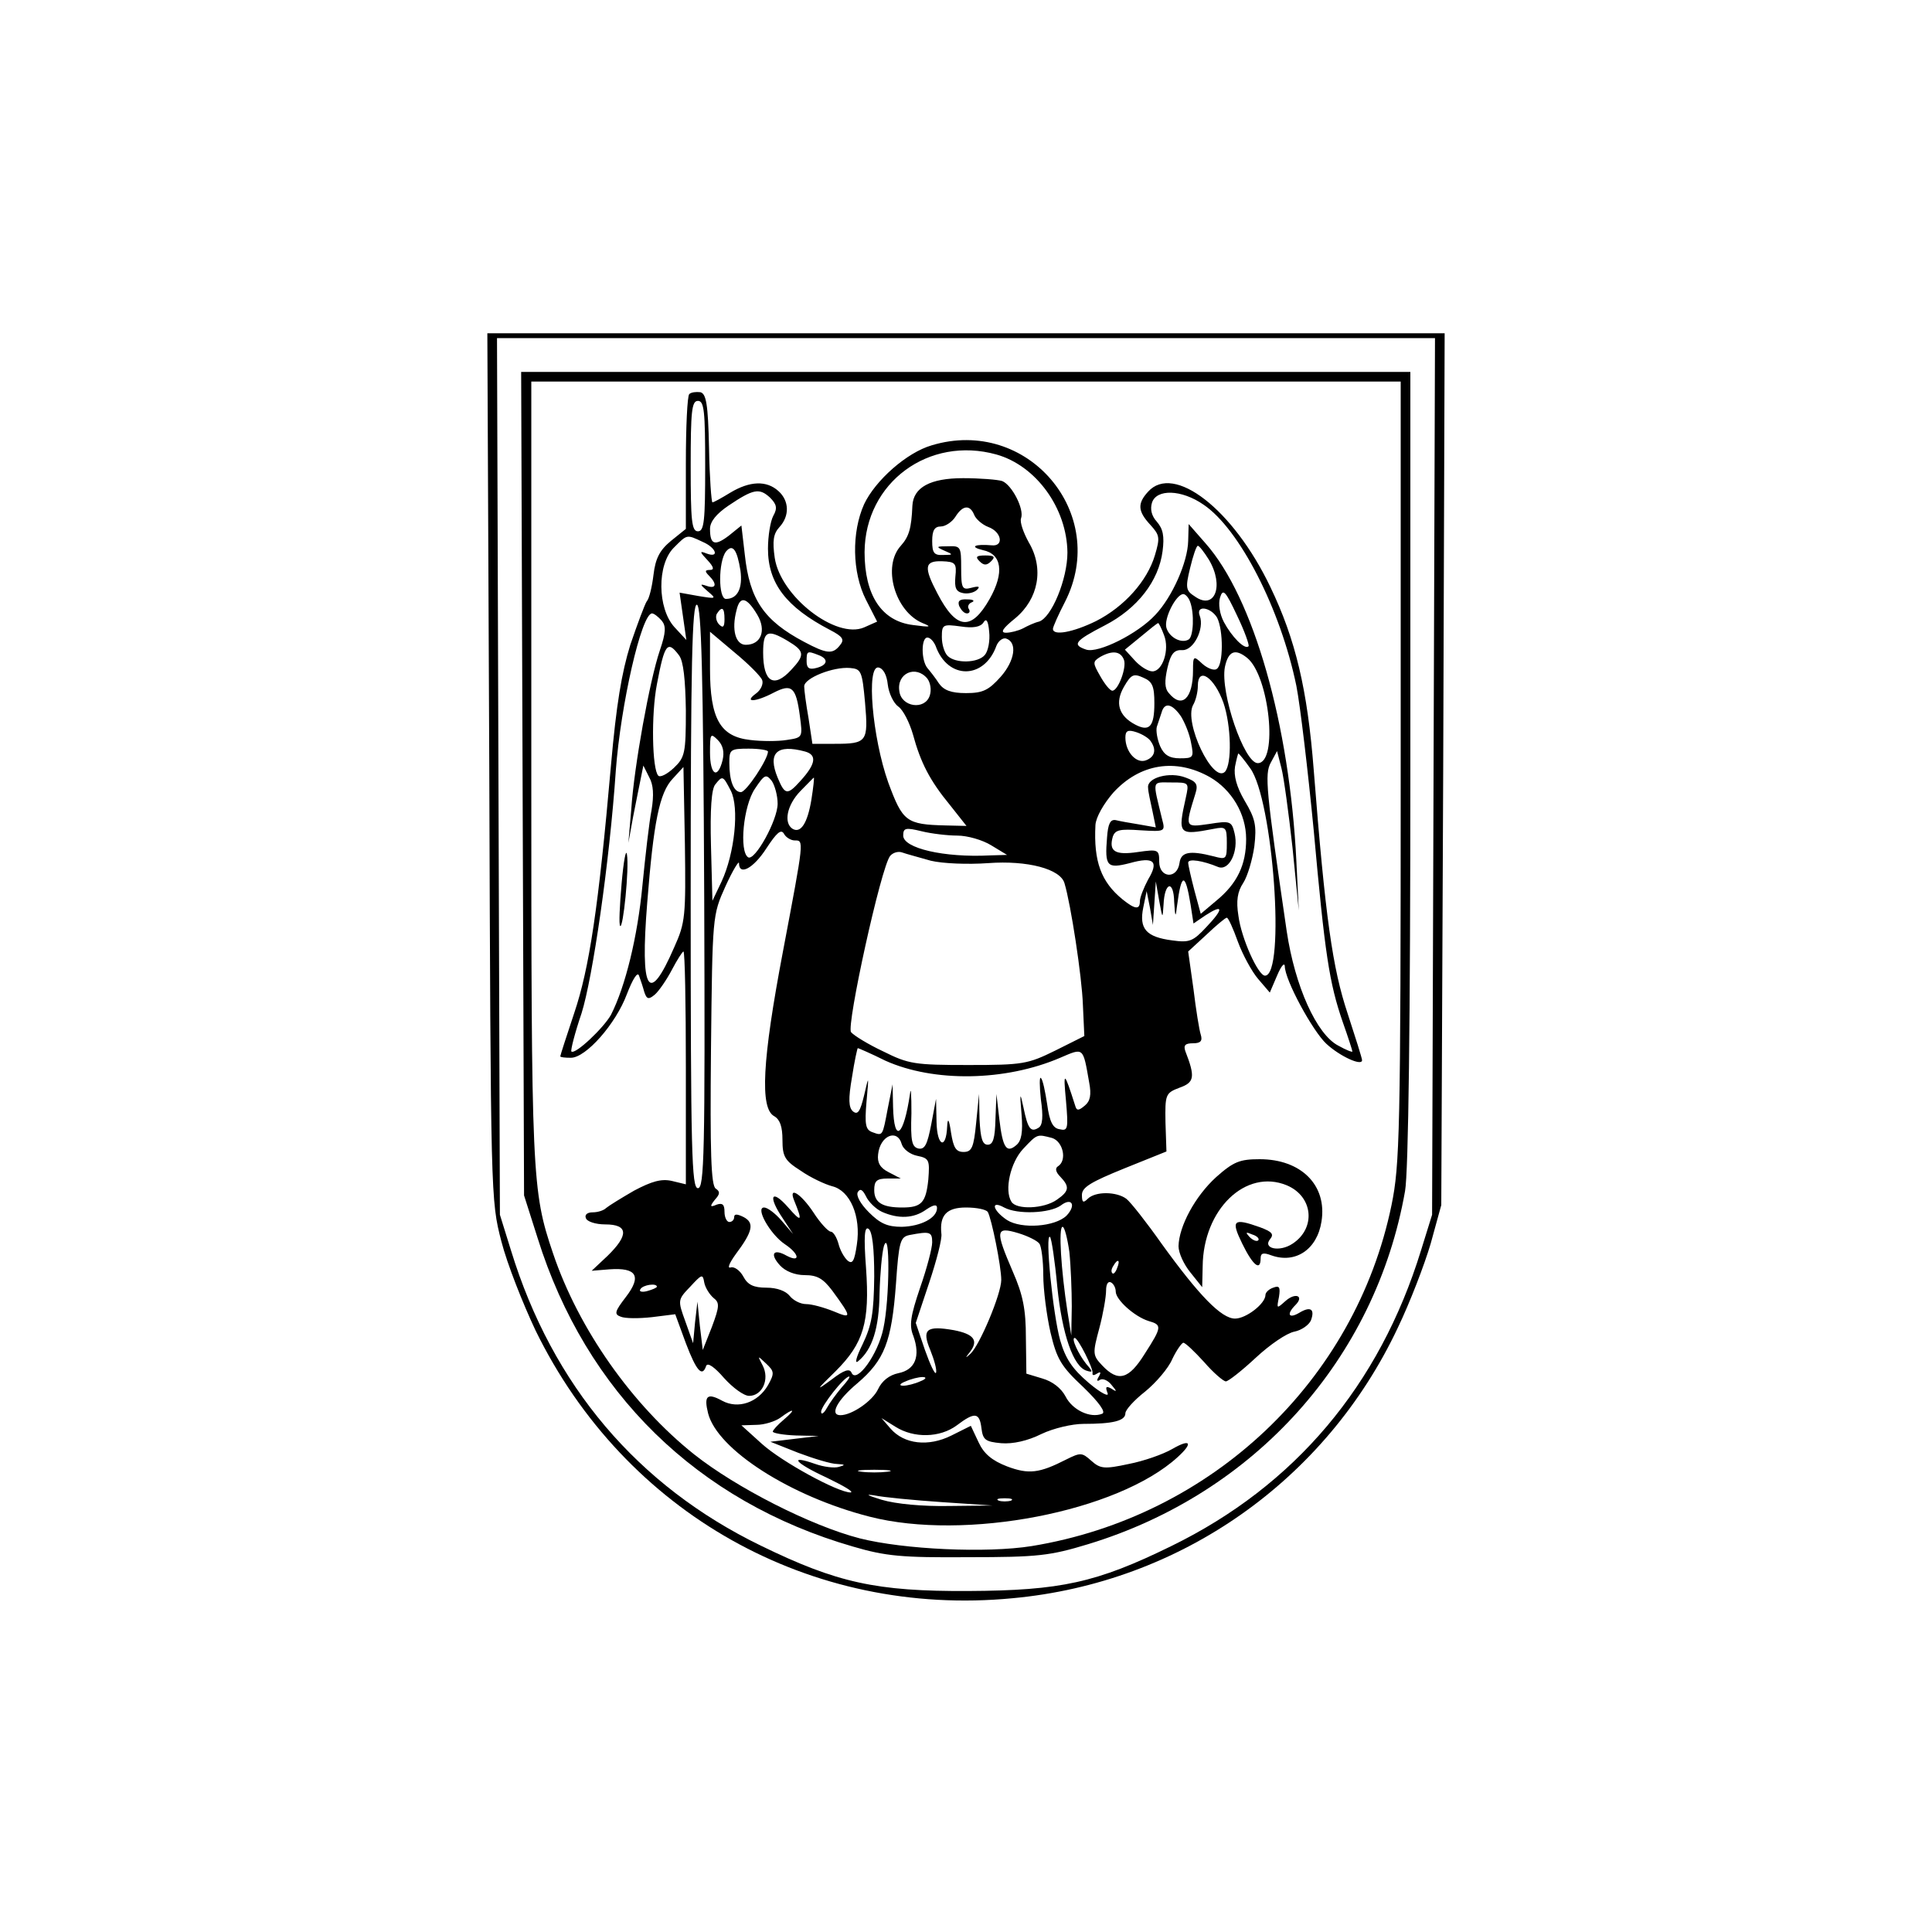 <?xml version="1.0" standalone="no"?>
<!DOCTYPE svg PUBLIC "-//W3C//DTD SVG 20010904//EN"
 "http://www.w3.org/TR/2001/REC-SVG-20010904/DTD/svg10.dtd">
<svg version="1.0" xmlns="http://www.w3.org/2000/svg"
 width="400pt" height="400pt" viewBox="0 0 400 400"
 preserveAspectRatio="xMidYMid meet">

<g transform="translate(0,400) scale(0.1,-0.1)"
fill="#000000" stroke="none">
<path d="M1013 2413 c3 -893 3 -898 25 -983 12 -47 45 -130 71 -185 185 -378
569 -594 987 -554 348 32 649 244 798 560 25 52 55 130 68 174 l22 80 4 903 3
902 -991 0 -991 0 4 -897z m1955 -20 l-3 -908 -23 -74 c-86 -279 -261 -487
-517 -612 -155 -76 -229 -92 -420 -93 -191 -1 -272 17 -430 94 -255 124 -431
331 -517 611 l-23 74 -3 908 -3 907 971 0 971 0 -3 -907z"/>
<path d="M1082 2378 l3 -853 28 -88 c100 -320 331 -546 653 -639 68 -20 101
-23 239 -22 144 0 169 3 248 27 345 105 595 384 656 731 7 39 11 350 11 878
l0 818 -920 0 -921 0 3 -852z m1818 25 c0 -748 -2 -815 -19 -898 -75 -364
-372 -645 -745 -706 -94 -15 -265 -7 -356 16 -101 26 -256 105 -343 174 -128
102 -239 259 -292 416 -44 130 -45 157 -45 1001 l0 804 900 0 900 0 0 -807z"/>
<path d="M1427 3184 c-4 -4 -7 -68 -7 -143 l0 -136 -31 -25 c-23 -19 -32 -36
-36 -70 -3 -25 -9 -50 -14 -55 -4 -6 -19 -46 -34 -90 -18 -58 -29 -124 -40
-249 -26 -296 -45 -421 -76 -513 -16 -48 -29 -88 -29 -90 0 -2 10 -3 22 -3 31
0 93 70 116 132 12 31 22 47 25 38 3 -8 8 -23 11 -34 5 -15 9 -16 22 -5 8 7
24 30 35 51 11 21 22 38 24 38 3 0 5 -108 5 -241 l0 -241 -29 7 c-22 5 -42 -1
-78 -20 -26 -15 -52 -31 -58 -36 -5 -5 -17 -9 -28 -9 -11 0 -17 -5 -14 -12 2
-7 20 -13 40 -13 48 0 49 -22 5 -65 l-33 -31 37 3 c56 4 67 -14 34 -57 -23
-30 -25 -36 -11 -41 9 -4 38 -4 65 -1 l48 6 22 -60 c22 -58 34 -71 42 -47 3 8
18 -3 37 -25 18 -20 41 -37 52 -37 27 0 43 34 28 63 -11 21 -11 21 7 4 17 -16
18 -20 4 -45 -21 -36 -62 -50 -95 -32 -31 17 -38 10 -29 -26 19 -75 170 -172
334 -214 198 -51 514 10 638 123 33 30 27 39 -11 17 -19 -11 -59 -25 -90 -31
-51 -11 -59 -10 -78 7 -19 17 -22 17 -52 2 -55 -28 -77 -31 -122 -14 -31 12
-48 26 -59 50 l-16 34 -40 -20 c-48 -24 -98 -18 -126 14 l-19 22 29 -18 c38
-24 92 -23 127 3 37 28 47 27 51 -6 3 -24 8 -28 41 -31 24 -2 55 5 83 19 25
12 64 21 87 21 60 0 87 6 87 22 0 7 18 27 41 45 22 18 48 48 56 67 9 19 20 34
23 34 4 0 23 -18 43 -40 19 -22 40 -40 45 -40 5 0 33 22 62 49 29 27 64 51 80
54 15 3 30 14 34 23 9 24 -1 30 -24 16 -22 -13 -27 -3 -8 16 19 19 0 27 -21 8
-18 -16 -18 -16 -13 9 3 20 1 24 -12 19 -9 -3 -16 -10 -16 -15 0 -18 -40 -49
-63 -49 -28 0 -74 47 -152 155 -31 44 -64 86 -73 93 -20 15 -64 16 -80 0 -9
-9 -12 -8 -12 8 0 16 19 27 88 55 l87 35 -2 60 c-1 58 0 61 29 72 31 11 33 22
12 76 -4 12 0 16 16 16 16 0 20 5 16 18 -3 9 -10 52 -15 94 l-11 78 38 35 c20
19 39 35 42 35 3 0 13 -22 23 -50 10 -27 29 -62 42 -77 l24 -28 15 35 c8 19
15 28 16 20 0 -29 58 -135 86 -161 28 -26 74 -47 74 -34 0 4 -14 48 -30 97
-31 93 -46 197 -70 503 -13 168 -38 272 -90 380 -77 161 -200 256 -253 197
-23 -25 -21 -41 5 -69 19 -21 20 -26 9 -63 -16 -53 -63 -106 -122 -136 -47
-23 -89 -31 -89 -16 0 4 11 29 25 56 93 183 -78 384 -276 324 -52 -15 -117
-73 -140 -122 -26 -58 -25 -141 4 -198 l23 -45 -27 -12 c-58 -25 -173 64 -185
144 -5 35 -3 50 10 64 21 23 20 54 -2 74 -25 23 -60 21 -100 -3 -18 -11 -34
-20 -37 -20 -2 0 -6 51 -7 112 -2 92 -6 113 -18 116 -9 1 -19 0 -23 -4z m33
-149 c0 -113 -2 -135 -15 -135 -13 0 -15 22 -15 135 0 113 2 135 15 135 13 0
15 -22 15 -135z m603 24 c82 -23 146 -111 147 -203 0 -55 -33 -135 -59 -143
-9 -2 -24 -9 -33 -14 -10 -5 -26 -9 -35 -9 -13 0 -7 9 19 30 48 40 60 103 28
157 -11 20 -19 42 -16 50 7 19 -19 69 -39 77 -9 3 -46 6 -81 6 -68 0 -103 -19
-105 -57 -2 -47 -7 -64 -24 -83 -39 -43 -12 -136 45 -160 20 -8 17 -9 -20 -4
-65 8 -100 62 -100 151 1 144 133 241 273 202z m-462 -127 c-6 -11 -11 -42
-11 -68 0 -72 38 -121 128 -168 27 -14 31 -20 21 -32 -15 -19 -27 -18 -74 7
-83 44 -113 87 -123 181 l-7 60 -26 -21 c-29 -22 -39 -19 -39 14 0 15 13 31
38 48 52 35 64 37 86 17 14 -14 16 -22 7 -38z m891 23 c74 -50 159 -215 192
-375 8 -41 24 -176 36 -300 23 -255 32 -315 60 -396 11 -31 20 -59 20 -61 0
-2 -13 3 -29 12 -45 23 -90 123 -107 237 -43 294 -46 325 -33 349 l13 24 9
-35 c5 -19 15 -93 23 -165 l13 -130 -5 102 c-14 284 -89 546 -188 658 l-35 40
-1 -35 c-1 -44 -33 -116 -68 -153 -36 -39 -118 -80 -143 -72 -30 10 -24 18 38
50 68 35 112 92 120 154 4 31 1 46 -12 61 -11 12 -14 26 -10 39 9 29 61 28
107 -4z m-475 -21 c3 -8 16 -20 29 -25 28 -10 33 -41 7 -38 -35 3 -47 -3 -18
-10 39 -8 45 -46 14 -101 -38 -67 -69 -64 -108 11 -29 55 -27 68 9 67 28 -1
31 -4 28 -32 -2 -23 1 -31 16 -34 10 -2 23 1 29 7 7 7 3 8 -12 4 -19 -5 -21
-1 -21 41 0 44 -1 46 -27 45 -25 0 -26 -1 -8 -9 19 -8 19 -9 -2 -9 -19 -1 -23
4 -23 29 0 22 5 30 18 30 9 0 23 9 30 20 15 24 30 26 39 4z m-562 -56 c28 -12
35 -34 8 -24 -15 6 -15 4 2 -14 13 -14 14 -20 5 -20 -11 0 -11 -3 -2 -12 17
-17 15 -28 -5 -21 -15 5 -14 3 2 -11 19 -16 18 -16 -19 -10 l-39 7 7 -49 7
-49 -25 27 c-35 39 -36 129 -1 164 28 28 26 28 60 12z m78 -59 c5 -37 -6 -59
-30 -59 -16 0 -16 77 0 98 14 17 23 4 30 -39z m970 22 c32 -54 12 -105 -29
-76 -19 12 -20 18 -10 59 6 25 13 46 16 46 3 0 13 -13 23 -29z m82 -179 c-8
-8 -35 20 -51 50 -9 17 -12 38 -8 51 6 19 11 14 35 -37 16 -33 26 -62 24 -64z
m-121 92 c9 -24 7 -72 -3 -78 -15 -9 -40 4 -46 24 -6 19 20 70 35 70 4 0 11
-7 14 -16z m-896 -27 c19 -32 8 -62 -24 -62 -21 0 -30 31 -19 72 7 30 21 27
43 -10z m-110 -585 c2 -531 0 -602 -13 -602 -13 0 -15 73 -15 606 0 480 3 605
13 602 9 -4 13 -136 15 -606z m42 576 c0 -16 -3 -19 -11 -11 -6 6 -8 16 -5 22
11 17 16 13 16 -11z m1020 3 c13 -26 13 -98 -1 -106 -5 -4 -19 1 -30 11 -18
17 -19 16 -19 -14 0 -58 -23 -80 -50 -47 -9 10 -9 25 -3 52 7 30 14 38 31 37
23 -1 46 44 36 71 -9 23 23 18 36 -4z m-1150 -6 c9 -11 9 -24 -4 -62 -21 -62
-53 -239 -59 -328 l-6 -70 10 55 c6 30 13 66 16 80 l5 25 12 -24 c9 -16 10
-37 5 -68 -5 -25 -13 -96 -19 -157 -10 -105 -35 -208 -65 -267 -15 -27 -74
-83 -82 -76 -2 2 7 38 21 79 23 73 58 312 71 503 10 135 53 325 75 325 4 0 13
-7 20 -15z m669 -71 c-14 -17 -61 -18 -77 -2 -7 7 -12 24 -12 39 0 26 2 27 39
22 26 -4 41 -1 47 8 6 10 10 4 12 -19 2 -18 -2 -40 -9 -48z m371 41 c12 -30
-3 -75 -24 -75 -9 0 -25 10 -36 22 l-21 23 33 27 c18 15 34 28 36 28 1 0 7
-11 12 -25z m-832 -93 c3 -8 -3 -21 -13 -28 -26 -19 -1 -18 37 2 37 19 46 12
54 -48 6 -45 6 -45 -27 -50 -18 -3 -52 -3 -76 0 -62 7 -83 44 -83 147 l0 77
51 -43 c28 -23 54 -49 57 -57z m53 81 c35 -21 36 -29 7 -60 -36 -39 -58 -25
-58 36 0 45 9 49 51 24z m306 -10 c25 -71 101 -70 126 0 4 10 13 17 20 15 24
-8 18 -46 -11 -79 -25 -28 -37 -34 -72 -34 -31 0 -46 6 -56 20 -7 11 -18 25
-24 32 -13 16 -13 63 0 63 6 0 13 -8 17 -17z m-531 -20 c9 -12 13 -50 14 -114
0 -89 -2 -97 -25 -119 -14 -13 -28 -20 -32 -16 -13 13 -15 127 -3 189 16 85
22 92 46 60z m288 1 c22 -8 20 -21 -4 -27 -15 -4 -20 0 -20 14 0 21 1 22 24
13z m633 -10 c6 -16 -12 -64 -24 -64 -5 0 -16 14 -25 30 -16 28 -16 30 0 40
25 14 42 12 49 -6z m255 4 c46 -37 65 -218 22 -218 -28 0 -78 146 -68 199 7
33 21 39 46 19z m-791 -93 c7 -81 4 -85 -63 -85 l-46 0 -8 53 c-5 28 -9 58 -9
66 0 17 60 41 95 38 23 -2 25 -6 31 -72z m47 38 c2 -18 12 -39 22 -46 10 -7
23 -33 30 -57 16 -59 35 -96 77 -147 l34 -43 -43 1 c-82 2 -89 8 -119 89 -33
93 -46 243 -20 238 10 -2 17 -16 19 -35z m82 12 c6 -8 9 -23 5 -35 -10 -31
-59 -24 -63 9 -6 37 34 55 58 26z m470 -51 c0 -48 -10 -60 -40 -44 -34 18 -42
45 -23 78 15 26 20 28 40 19 19 -8 23 -18 23 -53z m143 1 c16 -47 18 -127 3
-143 -25 -24 -85 102 -66 138 6 10 10 28 10 40 0 41 34 18 53 -35z m-88 -28
c8 -13 18 -37 21 -55 6 -30 5 -32 -23 -32 -22 0 -33 7 -41 25 -6 14 -9 32 -7
40 3 8 7 22 10 30 6 22 22 18 40 -8z m-63 -51 c13 -18 9 -33 -9 -40 -20 -8
-43 17 -43 47 0 14 5 17 23 11 12 -4 25 -12 29 -18z m-886 -40 c-10 -40 -26
-31 -26 16 0 39 1 41 16 26 11 -11 14 -25 10 -42z m94 18 c0 -16 -45 -84 -56
-84 -15 0 -24 23 -24 61 0 27 2 29 40 29 22 0 40 -3 40 -6z m77 0 c25 -7 22
-26 -10 -61 -27 -30 -32 -29 -47 7 -21 51 -2 70 57 54z m921 -34 c48 -64 74
-430 31 -430 -14 0 -49 77 -55 124 -5 31 -2 50 10 68 9 14 19 48 23 76 5 43 2
57 -20 94 -17 29 -23 52 -20 71 3 15 6 27 7 27 1 0 12 -13 24 -30z m-83 -19
c45 -26 75 -76 75 -128 0 -53 -18 -92 -62 -128 l-32 -27 -13 48 c-7 27 -13 53
-13 58 0 9 31 4 62 -9 23 -9 43 33 34 70 -6 25 -9 26 -53 19 -50 -7 -50 -8
-28 63 6 19 2 25 -20 33 -33 13 -81 0 -78 -21 0 -8 5 -29 9 -48 l7 -34 -34 6
c-19 3 -41 7 -49 9 -11 2 -16 -7 -18 -36 -5 -60 0 -65 47 -53 50 14 61 4 38
-34 -9 -17 -17 -37 -17 -45 0 -18 -10 -17 -36 4 -44 36 -60 78 -56 154 1 16
17 44 37 67 55 60 129 72 200 32z m-1109 -352 c-53 -122 -71 -94 -56 92 13
165 25 228 53 257 l22 24 3 -159 c2 -150 1 -163 -22 -214z m214 297 c0 -34
-47 -119 -61 -111 -19 12 -10 107 14 142 20 30 23 31 35 16 6 -9 12 -30 12
-47z m-97 27 c18 -35 8 -130 -19 -188 l-19 -40 -3 114 c-2 75 1 118 9 127 15
19 16 18 32 -13z m167 -18 c-8 -49 -22 -71 -39 -61 -19 12 -12 49 16 78 15 15
27 28 28 28 1 0 -1 -20 -5 -45z m775 3 c-17 -76 -15 -78 58 -64 25 5 27 3 27
-29 0 -34 -1 -35 -27 -28 -51 13 -68 9 -71 -14 -5 -34 -42 -31 -42 3 0 25 -2
26 -44 20 -47 -7 -61 1 -52 32 5 14 15 16 57 13 51 -3 52 -3 45 23 -20 83 -22
76 19 76 37 0 37 0 30 -32z m-810 -88 c20 0 20 3 -24 -230 -43 -226 -48 -325
-18 -341 12 -7 17 -22 17 -49 0 -35 5 -43 38 -64 20 -14 50 -28 65 -32 37 -9
60 -62 51 -121 -5 -34 -9 -41 -19 -33 -7 6 -16 22 -19 35 -4 14 -11 25 -16 25
-5 0 -22 18 -36 40 -26 39 -52 55 -40 25 18 -44 16 -47 -12 -15 -35 40 -43 24
-11 -23 l21 -32 -24 28 c-13 15 -29 27 -36 27 -19 0 13 -56 43 -76 30 -20 33
-39 4 -24 -28 16 -36 4 -14 -20 11 -12 31 -20 51 -20 26 0 38 -7 57 -32 41
-56 41 -59 3 -43 -20 8 -45 15 -57 15 -12 0 -27 8 -34 17 -8 10 -26 17 -48 17
-27 0 -39 6 -48 23 -7 13 -19 21 -26 19 -8 -3 -3 9 10 27 36 48 39 65 17 77
-14 7 -20 7 -20 0 0 -5 -4 -10 -10 -10 -5 0 -10 9 -10 21 0 15 -4 19 -16 15
-14 -6 -15 -4 -4 10 11 12 11 17 2 23 -10 6 -12 76 -10 287 3 279 3 279 30
339 15 33 28 54 28 48 0 -27 30 -11 57 31 21 32 30 40 36 30 4 -8 15 -14 22
-14z m337 10 c21 0 52 -9 70 -20 l33 -20 -35 -1 c-96 -5 -180 15 -180 41 0 16
5 17 38 9 20 -5 54 -9 74 -9z m-55 -52 c25 -6 77 -8 119 -5 81 6 150 -12 158
-42 13 -43 36 -193 38 -251 l3 -65 -60 -30 c-57 -28 -67 -30 -180 -30 -111 0
-124 2 -176 28 -32 15 -61 33 -67 40 -10 13 62 342 81 365 6 7 17 10 25 7 8
-3 35 -10 59 -17z m538 -91 l6 -39 25 17 c37 24 38 14 2 -24 -28 -30 -35 -33
-71 -28 -54 7 -69 24 -60 68 l7 34 7 -35 6 -35 3 45 3 45 7 -40 c7 -38 7 -38
9 -8 2 47 21 52 22 6 2 -33 3 -34 6 -8 9 69 17 69 28 2z m-632 -323 c100 -45
248 -43 362 6 49 21 47 23 60 -51 5 -26 2 -39 -9 -48 -13 -11 -17 -11 -20 0
-23 72 -25 73 -19 10 5 -58 4 -63 -13 -59 -14 2 -21 15 -26 52 -4 26 -9 51
-13 54 -3 4 -3 -16 0 -44 5 -35 4 -54 -5 -59 -16 -10 -22 -2 -31 42 -7 33 -8
32 -4 -14 3 -37 0 -55 -11 -64 -20 -17 -28 -6 -35 54 l-6 52 -2 -52 c-1 -40
-5 -53 -16 -53 -11 0 -15 13 -17 53 l-1 52 -6 -60 c-5 -51 -9 -60 -26 -60 -16
0 -21 9 -26 40 -4 28 -7 32 -8 13 -2 -49 -21 -42 -22 9 l-1 48 -10 -53 c-8
-41 -13 -52 -26 -50 -14 3 -17 15 -15 73 0 39 -1 57 -3 40 -13 -88 -33 -104
-35 -27 l-1 47 -10 -50 c-11 -58 -10 -57 -32 -49 -14 5 -16 16 -12 63 5 56 5
56 -5 13 -8 -33 -13 -41 -23 -33 -9 8 -10 25 -2 71 5 33 11 60 12 60 1 0 27
-11 57 -26z m34 -173 c3 -10 17 -21 32 -24 25 -5 26 -9 23 -49 -5 -48 -14 -58
-54 -58 -41 0 -58 10 -58 36 0 19 5 24 28 24 l27 0 -25 13 c-18 9 -24 20 -22
37 4 39 40 54 49 21z m311 13 c23 -7 32 -47 12 -59 -6 -4 -4 -12 5 -21 20 -21
19 -30 -7 -48 -27 -19 -84 -21 -94 -4 -15 24 -2 81 24 109 30 32 29 31 60 23z
m-352 -153 c34 -15 66 -14 92 5 15 10 22 11 22 3 0 -21 -34 -38 -73 -39 -30 0
-45 7 -68 30 -18 18 -27 35 -23 42 5 8 10 5 17 -9 5 -11 20 -26 33 -32z m382
-8 c-24 -23 -93 -28 -123 -9 -30 20 -35 42 -6 26 28 -15 94 -12 117 4 23 18
33 1 12 -21z m-163 8 c8 -14 28 -113 28 -141 0 -29 -45 -136 -64 -153 -11 -10
-11 -9 0 5 17 23 7 36 -34 44 -57 10 -67 2 -49 -41 8 -20 14 -41 12 -47 -2 -5
-12 16 -23 47 l-19 56 28 84 c15 45 27 91 25 101 -4 38 11 54 51 54 22 0 41
-4 45 -9z m-235 -134 c-1 -76 -5 -100 -24 -140 -14 -28 -17 -42 -9 -35 29 24
43 68 44 140 1 40 5 84 9 98 13 40 12 -110 -1 -170 -11 -54 -56 -116 -66 -92
-4 9 -15 6 -41 -14 -34 -25 -33 -23 8 17 58 58 71 101 63 214 -5 66 -3 86 5
81 8 -5 12 -40 12 -99z m342 68 c4 -5 8 -35 8 -65 0 -30 7 -84 15 -119 13 -55
22 -70 68 -113 33 -32 47 -52 39 -55 -25 -10 -62 8 -76 36 -9 17 -27 31 -48
37 l-33 10 -1 74 c0 59 -6 89 -27 137 -37 86 -36 94 11 80 20 -6 40 -16 44
-22z m62 -17 c3 -29 5 -80 5 -113 l-1 -60 -8 50 c-13 84 -19 175 -10 175 4 0
10 -24 14 -52z m-284 20 c0 -12 -11 -54 -25 -94 -20 -59 -23 -78 -14 -100 15
-42 4 -70 -31 -77 -19 -4 -34 -16 -42 -33 -11 -24 -54 -54 -78 -54 -23 0 -7
31 35 66 56 48 71 85 80 206 6 88 9 97 28 101 42 8 47 7 47 -15z m259 -92 c10
-98 33 -166 61 -174 13 -4 13 -2 -1 14 -16 20 -32 54 -24 54 7 0 39 -64 37
-73 -1 -5 3 -5 9 -1 8 5 9 3 4 -6 -5 -8 -4 -11 2 -7 6 4 17 -1 24 -10 12 -14
12 -16 0 -8 -11 6 -13 4 -8 -9 4 -9 -13 -1 -39 21 -34 29 -48 50 -59 88 -15
53 -32 224 -21 214 3 -3 10 -49 15 -103z m124 39 c-3 -9 -8 -14 -10 -11 -3 3
-2 9 2 15 9 16 15 13 8 -4z m-836 -62 c13 -10 13 -17 -3 -60 l-19 -48 -6 50
-5 50 -5 -43 -4 -43 -16 45 c-16 44 -16 45 10 72 24 26 26 27 29 9 2 -11 11
-25 19 -32z m833 13 c0 -17 39 -52 68 -61 28 -8 28 -12 -8 -68 -33 -53 -55
-59 -88 -24 -20 21 -20 25 -6 77 8 30 14 65 14 78 0 13 4 20 10 17 6 -3 10
-12 10 -19z m-950 10 c0 -2 -9 -6 -20 -9 -11 -3 -18 -1 -14 4 5 9 34 13 34 5z
m383 -208 c-11 -13 -25 -32 -31 -43 -6 -11 -12 -15 -12 -8 0 12 48 73 58 73 3
0 -4 -10 -15 -22z m162 12 c-11 -5 -27 -9 -35 -9 -9 0 -8 4 5 9 11 5 27 9 35
9 9 0 8 -4 -5 -9z m-282 -79 c-13 -11 -23 -22 -23 -25 0 -3 21 -7 48 -8 l47
-1 -50 -6 -50 -6 58 -23 c32 -12 68 -23 80 -23 17 -1 18 -2 4 -6 -10 -3 -32 0
-49 6 -57 20 -42 2 23 -28 35 -17 58 -30 50 -31 -26 0 -142 63 -184 101 l-42
38 31 1 c16 0 39 7 50 15 28 21 33 18 7 -4z m215 -108 c-16 -2 -40 -2 -55 0
-16 2 -3 4 27 4 30 0 43 -2 28 -4z m112 -63 l105 -7 -90 -1 c-54 -1 -110 4
-140 13 -29 9 -35 12 -15 9 19 -4 82 -10 140 -14z m143 3 c-7 -2 -19 -2 -25 0
-7 3 -2 5 12 5 14 0 19 -2 13 -5z"/>
<path d="M2028 2838 c9 -9 15 -9 24 0 9 9 7 12 -12 12 -19 0 -21 -3 -12 -12z"/>
<path d="M1986 2745 c4 -8 10 -15 16 -15 5 0 7 4 4 9 -4 5 0 12 6 14 7 3 3 6
-9 6 -16 1 -21 -3 -17 -14z"/>
<path d="M1287 2171 c-4 -46 -6 -86 -3 -88 6 -7 19 119 14 148 -2 13 -7 -14
-11 -60z"/>
<path d="M2518 1563 c-44 -40 -77 -102 -78 -143 0 -14 11 -38 25 -55 l24 -30
1 43 c1 118 89 203 174 168 55 -23 61 -89 12 -121 -27 -18 -63 -10 -46 10 8
10 3 15 -21 24 -56 20 -61 15 -37 -34 22 -45 38 -58 38 -30 0 11 6 12 22 6 50
-18 95 12 104 70 12 75 -42 129 -128 129 -41 0 -54 -5 -90 -37z m87 -131 c-3
-3 -11 0 -18 7 -9 10 -8 11 6 5 10 -3 15 -9 12 -12z"/>
</g>
</svg>
